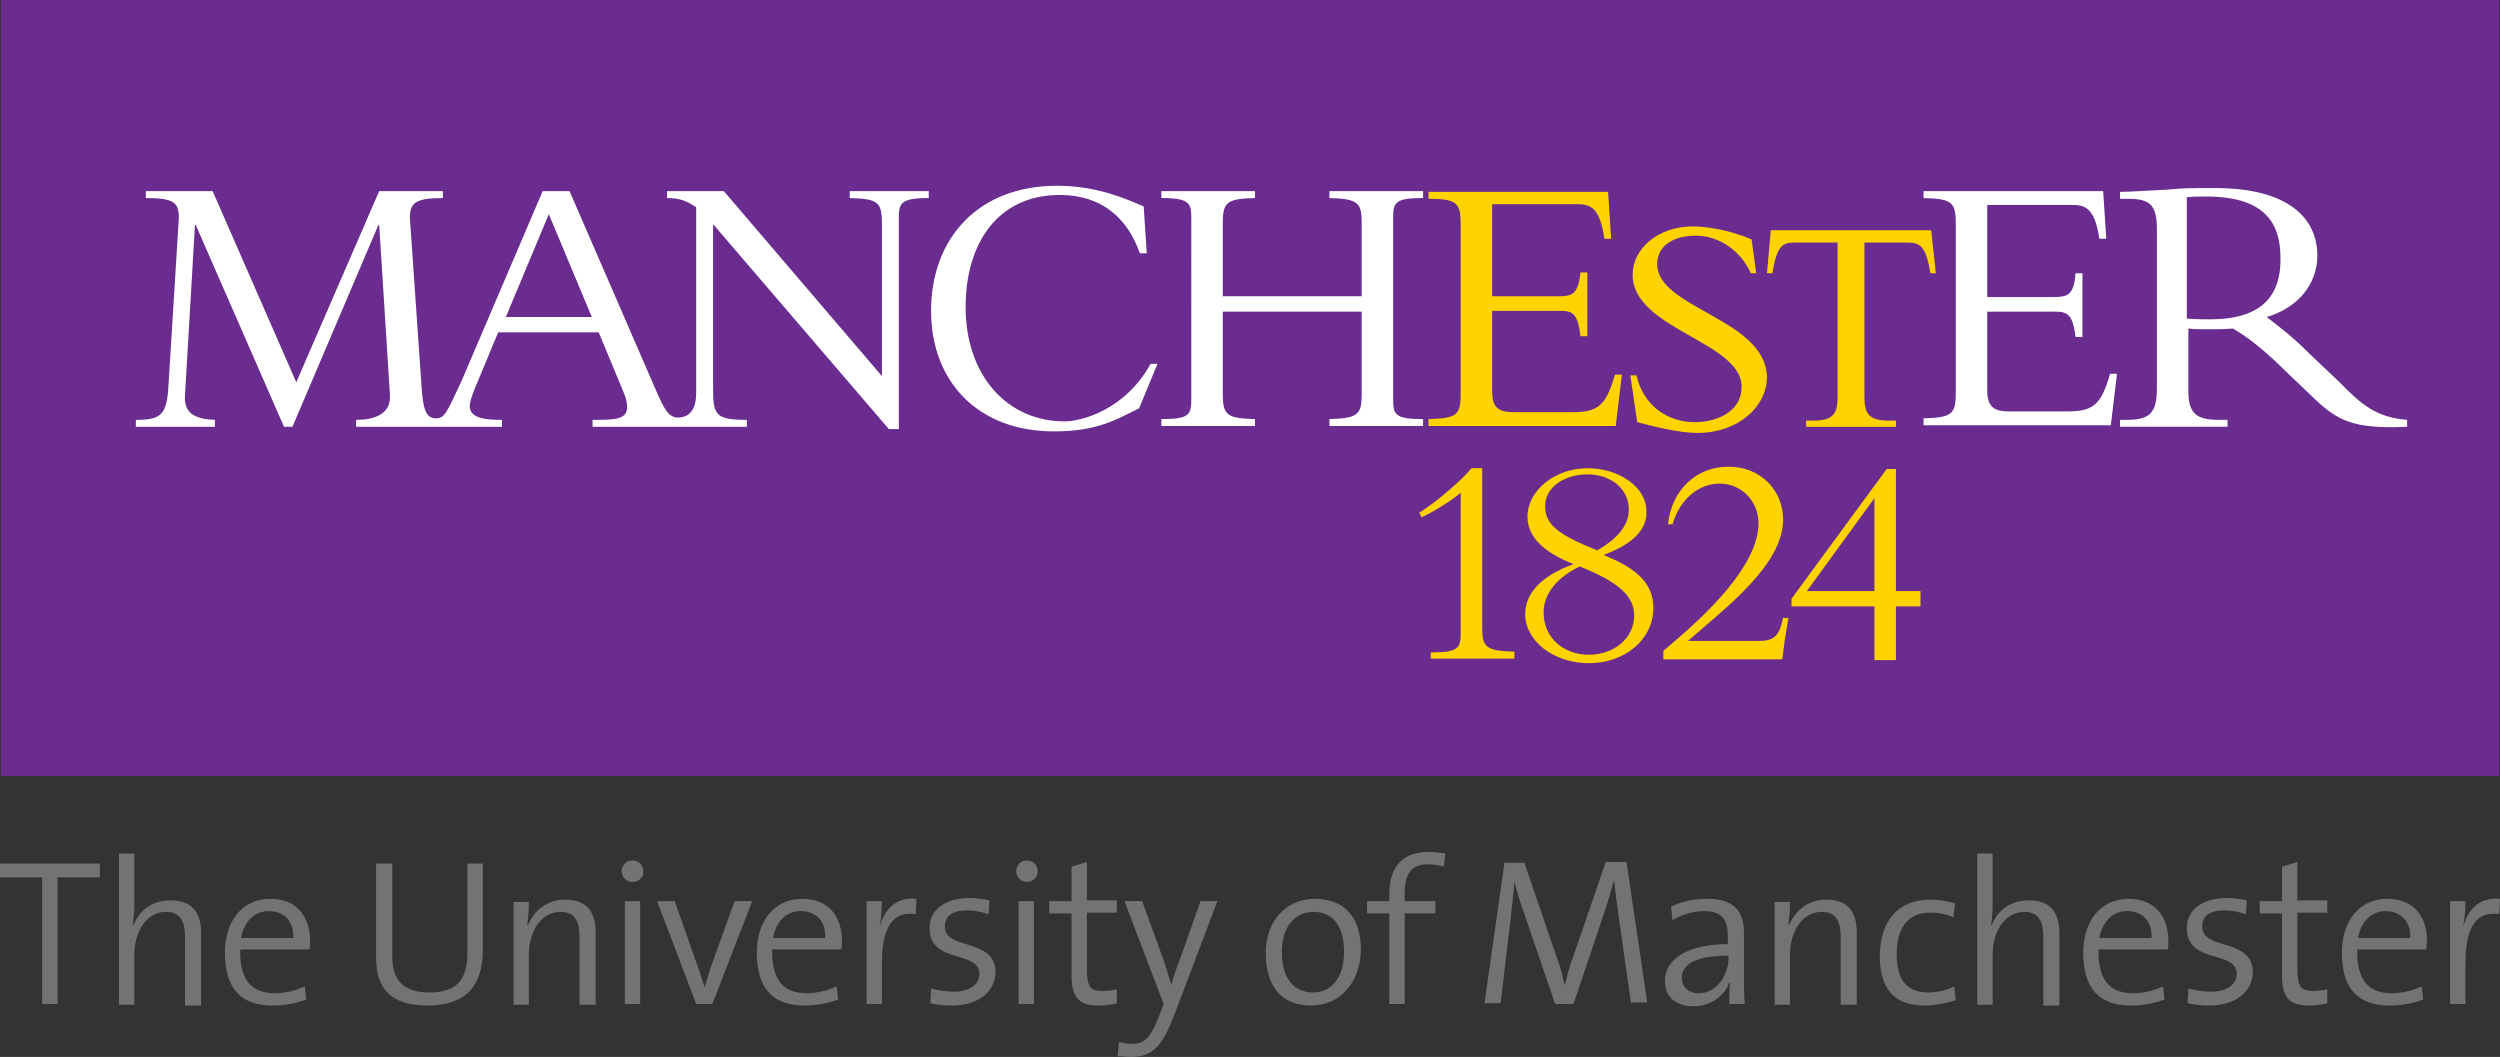 <?xml version="1.0" encoding="UTF-8"?>
<!-- Generator: Adobe Illustrator 18.0.0, SVG Export Plug-In . SVG Version: 6.00 Build 0)  -->
<!DOCTYPE svg PUBLIC "-//W3C//DTD SVG 1.1//EN" "http://www.w3.org/Graphics/SVG/1.1/DTD/svg11.dtd">
<svg version="1.1" id="Layer_1" xmlns="http://www.w3.org/2000/svg" xmlns:xlink="http://www.w3.org/1999/xlink" x="0px" y="0px" viewBox="0 0 325.7 137.7" width="486.342" height="205.617" enable-background="new 0 0 325.7 137.7" xml:space="preserve">

<rect x="0" y="0" width="325.7" height="137.7" fill="#333333" stroke="none"/>

<rect x="0.1" y="0" fill="#6B2C90" width="325.5" height="101.1"/>

<path fill="#FFD300" d="M215.9,34.4c0-2.3,2-3.7,5-3.7c3.1,0,5.9,2,7.2,4.9h0.7l-0.6-4.4c-1.5-0.7-4.8-1.7-7.7-1.7   c-4.5,0-7.8,2.9-7.8,6.3c0,7.1,14.2,8.7,14.2,14.6c0,3.2-3.2,4.6-6.1,4.6c-3.5,0-6.7-2.1-7.6-6.1h-0.8l0.9,6.1   c2.3,0.6,5.4,1.4,7.9,1.4c5.2,0,9-3.4,9-7.3C230,41.5,215.9,40.2,215.9,34.4 M230.7,30h20.9l0.6,5.6h-0.7c-0.6-3.6-1.4-4-3-4h-5.6   v20.2c0,2.2,0.7,3,3.2,3h0.9v0.8h-11.7v-0.8h0.9c2.5,0,3.2-0.8,3.2-3V31.6h-5.6c-1.6,0-2.3,0.4-2.9,4h-0.7L230.7,30z M209,31   c-0.6-4.1-1.9-4.4-3.6-4.4h-11v12h8.6c1.8,0,2.6-0.2,2.9-3.1h0.9v8.3h-0.9c-0.4-3.5-1.3-3.3-3.4-3.3h-8.1v10.5c0,2.3,1,2.7,2.9,2.7   h7.4c3.4,0,4.5-0.7,5.7-4.9h0.9l-0.8,6.7h-24.4v-0.9c3.9-0.1,4.2-0.6,4.2-3.6l0-21.5c0-3-0.3-3.6-4.2-3.6v-0.9l23.4,0l0.4,6.1H209z    M233,80.5h-0.7c-0.5,2.4-1.2,3-3.2,3h-9.2c4.9-4.3,12.4-9.9,12.4-15.8c0-3.9-3-6.9-7.1-6.9c-4.2,0-7.4,3-7.9,7.5h0.6   c0.9-3.2,3.4-5.3,6.1-5.3c2.9,0,5.1,2.3,5.1,5.2c0,7-11.4,15.6-12.4,16.6v1.1h15.5l0,0v0h0l0.3-2.4h0L233,80.5z M186.4,85.9V85   c3.7,0,3.9-0.6,3.9-2.6h0V64.2c-1.3,1.1-3.6,2.5-5.1,3.2l-0.3-0.6c2.4-1.5,5.8-4.5,6.8-5.8h1.4v20.8c0,2.5,0.5,3,4.2,3.1v0.9H186.4z    M233.4,78.9V78l12.4-16.9h1.2v15.9h3.2v2h-3.2v7h-2.8v-7H233.4 M244.2,64.9l-8.8,12.1h8.8V64.9z M208.9,72.3   c4.5,1.8,6.5,3.8,6.5,6.9c0,4.1-3.7,7.2-8.4,7.2c-4.6,0-8.3-2.9-8.3-6.4c0-2.7,2.1-5,6.3-6.5c-4-1.6-6-3.6-6-6.2   c0-3.4,3.6-6.3,7.8-6.3s7.7,2.5,7.7,5.6C214.6,69,212.7,70.9,208.9,72.3 M205.8,73.8c-2.9,1.4-4.7,3.5-4.7,6c0,3.3,2.6,5.5,5.9,5.5   c3.2,0,5.9-2.1,5.9-5.1C212.9,77.6,210.8,75.8,205.8,73.8 M206.8,61.8c-3,0-5.5,1.7-5.5,4.1c0,2.2,1.2,3.6,6.8,5.8   c2.4-1.4,4.1-3.1,4.1-5.3C212.2,63.6,209.8,61.8,206.8,61.8z"/>

<path fill="#FFFFFF" d="M274.4,31l-0.4-6.1l-23.4,0v0.9c3.9,0.1,4.2,0.6,4.2,3.6l0,21.5c0,3-0.3,3.5-4.2,3.6v0.9h24.4l0.8-6.7h-0.9   c-1.2,4.2-2.3,4.9-5.7,4.9h-7.4c-1.8,0-2.9-0.4-2.9-2.7V40.6h8.1c2,0,3-0.2,3.4,3.3h0.9v-8.3h-0.9c-0.2,2.9-1.1,3.1-2.9,3.1h-8.6   v-12h11c1.7,0,3,0.3,3.6,4.4H274.4 M110.7,24.9v0.9c3.9,0.1,4.2,0.6,4.2,3.6v19.6L94.3,24.9h-7.4v0.9c1.7,0,2.6,0.4,3.8,1.2v24.2   c0,1.9-0.7,3.2-2.4,3.2c-1.3,0-1.9-1.5-2.6-3L74.2,24.9h-3.5L60.1,49.7c-1.9,4.1-2.2,4.8-3.3,4.8c-1.3,0-1.7-1.1-1.9-4.4l-1.5-21.7   c0-1.9,0.6-2.6,4.3-2.6v-0.9h-8.3L38.6,49.8L27.7,24.9H19v0.9c3.7,0,4.3,0.6,4.3,2.6L22,49.4c-0.2,4.5-0.7,5.3-4.3,5.3v0.9H28v-0.9   c-2.2-0.1-4.1-0.6-3.9-3.2l1.3-22.2h0.1L37,55.6h1.1l11.2-26.3h0.1l1.4,22.1c0.2,2.6-2.1,3.3-4.4,3.3v0.9h19v-0.9h-0.2   c-2.7,0-4-0.5-4-1.8c0-0.7,0.6-2.2,1-3.1l2.7-6.5H78l3.2,7.7c0.2,0.5,0.5,1.2,0.5,2c0,1.4-1,1.7-3.8,1.7h-0.7v0.9h20.1v-0.9   c-4.2,0-4.4-0.7-4.4-4.3V29.2l22.9,26.7h1.3V28.4c0-1.9,0.2-2.6,3.9-2.6v-0.9H110.7z M65.9,41.3l5.6-13.4l5.6,13.4H65.9z    M185.4,54.6v0.9h-12.2v-0.9c3.7-0.1,4.2-0.6,4.2-3.2V40.6h-18.1V51l0,0c0,3,0.3,3.5,4.2,3.6v0.9h-12.2v-0.9c3.7,0,3.9-0.6,3.9-2.6   h0V28.4l0,0c0-1.9-0.2-2.6-3.9-2.6v-0.9h12.2v0.9c-3.9,0.1-4.2,0.6-4.2,3.6h0l0,9.2h18.1l0-9.6c0-2.6-0.5-3.1-4.2-3.2v-0.9h12.2v0.9   c-3.7,0-3.9,0.6-3.9,2.6l0,0v23.6l0,0C181.5,54,181.7,54.6,185.4,54.6z M137.7,24.2c5.2,0,9,1.7,11.3,2.7l0.4,6.1h-0.9   c-1.6-4.6-5-7.6-10.4-7.6c-8.2,0-12.3,6.4-12.3,14.6c0,8.9,5.4,14.9,12.9,14.9c2.2,0,7.9-1.5,11.2-7.5h0.9l-2.4,5.8   c-2.9,1.4-5.3,3-11.1,3c-10,0-16-6.6-16-15.7C121.3,31.1,127.4,24.2,137.7,24.2z M304.8,49.8l-3.9-3.7c-2.3-2.3-3.8-3.4-5.6-4.8   c4.1-1.2,6.6-4.3,6.6-8c0-5.1-4.1-8.8-13.3-8.8c-3.2,0-4.2,0-6.2,0.2c-2,0.1-5.1,0.3-6.2,0.3v0.9h1.1c2.9,0,3.7,0.9,3.7,4v20.7   c0,3.3-1,4.1-4,4.1h-0.8v0.9h14v-0.9h-1.1c-2.8,0-4-0.7-4-3.7v-8.2c0.8,0.1,1.4,0.1,2.5,0.1c1.3,0,2.1,0,3.3-0.1   c3.8,2.2,6.7,5.5,8.5,7.1c4.5,4.3,5.6,6.1,14.2,5.7v-0.9C309.7,54.4,307.7,52.8,304.8,49.8z M288,41.6c-1.1,0-1.9,0-3.1-0.1V25.7   c0.9-0.1,1.5-0.1,2.5-0.1c7.6,0,9.7,3.4,9.7,8C297.2,39.5,293.5,41.6,288,41.6z M304.8,49.8l-3.9-3.7c-2.3-2.3-3.8-3.4-5.6-4.8   c4.1-1.2,6.6-4.3,6.6-8c0-5.1-4.1-8.8-13.3-8.8c-3.2,0-4.2,0-6.2,0.2c-2,0.1-5.1,0.3-6.2,0.3v0.9h1.1c2.9,0,3.7,0.9,3.7,4v20.7   c0,3.3-1,4.1-4,4.1h-0.8v0.9h14v-0.9h-1.1c-2.8,0-4-0.7-4-3.7v-8.2c0.8,0.1,1.4,0.1,2.5,0.1c1.3,0,2.1,0,3.3-0.1   c3.8,2.2,6.7,5.5,8.5,7.1c4.5,4.3,5.6,6.1,14.2,5.7v-0.9C309.7,54.4,307.7,52.8,304.8,49.8z M288,41.6c-1.1,0-1.9,0-3.1-0.1V25.7   c0.9-0.1,1.5-0.1,2.5-0.1c7.6,0,9.7,3.4,9.7,8C297.2,39.5,293.5,41.6,288,41.6z"/>

<polyline fill="#737373" points="7.5,114.3 7.5,130.8 5.5,130.8 5.5,114.3 0,114.3 0,112.5 13,112.5 13,114.3 7.5,114.3 "/>

<path fill="#737373" d="M24.1,130.8v-8.7c0-2.1-0.6-3.3-2.5-3.3c-2.4,0-4.1,2.4-4.1,5.6v6.5h-2v-19.7h2v6.6c0,0.9-0.1,2-0.2,2.7   l0.1,0c0.8-2,2.5-3.2,4.8-3.2c3.1,0,4,1.9,4,4.3v9.4H24.1"/>

<path fill="#737373" d="M35,118.7c-1.9,0-3.2,1.4-3.6,3.5h6.8C38.3,120.1,37.1,118.7,35,118.7 M40.3,123.7h-9   c-0.1,4,1.5,5.7,4.5,5.7c1.4,0,2.9-0.4,3.9-0.9l0.2,1.7c-1.2,0.5-2.8,0.8-4.4,0.8c-4.1,0-6.2-2.2-6.2-6.9c0-4,2.2-7,5.9-7   c3.7,0,5.2,2.6,5.2,5.5C40.4,122.9,40.4,123.3,40.3,123.7z"/>

<path fill="#737373" d="M55.7,131c-5.7,0-6.7-3.2-6.7-6.3v-12.2h2.1v12c0,2.6,0.9,4.8,4.8,4.8c3.4,0,5-1.4,5-5.3v-11.5h2v11.3   C62.9,128.6,60.5,131,55.7,131"/>

<path fill="#737373" d="M75.5,130.8v-8.7c0-2.1-0.6-3.3-2.5-3.3c-2.4,0-4.1,2.4-4.1,5.6v6.5h-2v-13.4h2c0,0.9-0.1,2.2-0.2,3l0.1,0   c0.8-1.9,2.5-3.3,4.8-3.3c3.1,0,4,1.9,4,4.3v9.4H75.5"/>

<path fill="#737373" d="M81.4,130.8v-13.4h2v13.4H81.4 M82.4,114.9c-0.8,0-1.4-0.6-1.4-1.4c0-0.8,0.6-1.4,1.4-1.4   c0.8,0,1.4,0.6,1.4,1.4C83.9,114.3,83.2,114.9,82.4,114.9z"/>

<path fill="#737373" d="M92.8,130.8h-2.1l-5.1-13.4h2.3l3.1,8.8c0.3,0.8,0.5,1.6,0.8,2.4h0c0.2-0.7,0.5-1.5,0.7-2.3l3.2-8.9H98   L92.8,130.8"/>

<path fill="#737373" d="M104.3,118.7c-1.9,0-3.2,1.4-3.6,3.5h6.8C107.6,120.1,106.4,118.7,104.3,118.7 M109.6,123.7h-9   c-0.1,4,1.5,5.7,4.5,5.7c1.4,0,2.9-0.4,3.9-0.9l0.2,1.7c-1.2,0.5-2.8,0.8-4.4,0.8c-4.1,0-6.2-2.2-6.2-6.9c0-4,2.2-7,5.9-7   c3.7,0,5.2,2.6,5.2,5.5C109.7,122.9,109.7,123.3,109.6,123.7z"/>

<path fill="#737373" d="M119.3,119.1c-3-0.5-4.4,1.8-4.4,6.3v5.4h-2v-13.4h2c0,0.9-0.1,2.2-0.3,3.4l0,0c0.5-2,1.9-4,4.8-3.7   L119.3,119.1"/>

<path fill="#737373" d="M124,131c-1,0-2-0.1-2.8-0.3l0.1-1.9c0.9,0.2,1.9,0.4,3,0.4c1.9,0,3.3-0.9,3.3-2.3c0-3.2-6.5-1.2-6.5-6   c0-2.2,1.8-3.9,5.2-3.9c0.8,0,1.8,0.1,2.6,0.3l-0.1,1.8c-0.9-0.3-1.9-0.5-2.8-0.5c-2,0-2.9,0.8-2.9,2.1c0,3.2,6.6,1.4,6.6,6   C129.6,129.2,127.5,131,124,131"/>

<path fill="#737373" d="M132.7,130.8v-13.4h2v13.4H132.7 M133.8,114.9c-0.8,0-1.4-0.6-1.4-1.4c0-0.8,0.6-1.4,1.4-1.4   c0.8,0,1.4,0.6,1.4,1.4C135.2,114.3,134.5,114.9,133.8,114.9z"/>

<path fill="#737373" d="M143.1,131c-2.7,0-3.5-1.2-3.5-4V119h-2.9v-1.6h2.9v-4.5l2-0.6v5h3.9v1.6h-3.9v7.2c0,2.4,0.4,3,2,3   c0.7,0,1.4-0.1,1.9-0.2v1.8C144.9,130.9,144,131,143.1,131"/>

<path fill="#737373" d="M153,132.2c-1.6,4.1-2.8,5.5-5.7,5.5c-0.5,0-1.2-0.1-1.7-0.1l0.2-1.9c0.5,0.2,1.1,0.3,1.7,0.3   c1.6,0,2.4-0.8,3.5-3.6l0.6-1.6l-5.1-13.4h2.3l2.8,7.7c0.4,1.2,0.7,2.2,1,3.2h0c0.2-0.9,0.8-2.5,1.4-4.1l2.4-6.8h2.2L153,132.2"/>

<path fill="#737373" d="M171.1,118.8c-2.1,0-4.1,1.6-4.1,5.2c0,3.4,1.5,5.3,4.1,5.3c2.1,0,4-1.6,4-5.3   C175.1,120.7,173.7,118.8,171.1,118.8 M170.8,131c-3.6,0-5.9-2.2-5.9-6.9c0-3.8,2.4-7,6.4-7c3.3,0,6,1.8,6,6.7   C177.2,127.9,174.7,131,170.8,131z"/>

<path fill="#737373" d="M188.1,112.9c-0.7-0.2-1.4-0.3-2.1-0.3c-2.1,0-3,1.2-3,3.8v1h4v1.6h-4v11.8h-2V119h-2.9v-1.6h2.9v-0.9   c0-3.8,1.9-5.5,5.1-5.5c0.8,0,1.5,0.1,2.2,0.2L188.1,112.9"/>

<path fill="#737373" d="M212.5,130.8l-1.6-11.3c-0.3-2.2-0.5-3.6-0.6-4.6h-0.1c-0.2,0.8-0.5,1.8-0.9,3.1l-4.3,12.8h-2.4l-4.1-12   c-0.5-1.3-0.9-2.8-1.2-3.9h0c-0.1,1.5-0.3,2.9-0.5,4.8l-1.3,11h-2.1l2.6-18.3h2.6l4.2,12.3c0.5,1.3,0.8,2.5,1,3.5h0.1   c0.3-1.2,0.5-2.1,1-3.4l4.3-12.5h2.7l2.7,18.3H212.5"/>

<path fill="#737373" d="M225.2,124.5c-5.1,0-6.1,1.6-6.1,2.9c0,1.2,0.9,2,2.2,2c2.4,0,3.9-2.4,3.9-4.7V124.5 M225.3,130.8   c0-1,0-2.1,0.1-2.8h-0.1c-0.6,1.7-2.4,3.1-4.7,3.1c-2.1,0-3.7-1.1-3.7-3.3c0-2.8,2.9-4.8,8.2-4.8v-1.1c0-2-0.7-3.2-3.1-3.2   c-1.3,0-2.9,0.4-4.1,1.2l-0.2-1.8c1.3-0.6,2.8-1,4.7-1c3.7,0,4.8,1.8,4.8,4.4v5.3c0,1.3,0,2.8,0.1,4H225.3z"/>

<path fill="#737373" d="M239.8,130.8v-8.7c0-2.1-0.6-3.3-2.5-3.3c-2.4,0-4.1,2.4-4.1,5.6v6.5h-2v-13.4h2c0,0.9-0.1,2.2-0.2,3l0.1,0   c0.8-1.9,2.5-3.3,4.8-3.3c3.1,0,4,1.9,4,4.3v9.4H239.8"/>

<path fill="#737373" d="M250.7,131c-3,0-5.8-1.3-5.8-6.4c0-4.4,2.2-7.4,6.6-7.4c1.1,0,2.2,0.2,3.2,0.5l-0.2,1.8   c-0.9-0.4-1.9-0.6-3.1-0.6c-2.9,0-4.3,2.1-4.3,5.4c0,2.8,0.9,5,4.1,5c1.2,0,2.5-0.3,3.4-0.8l0.2,1.8   C253.8,130.6,252.4,131,250.7,131"/>

<path fill="#737373" d="M266.2,130.8v-8.7c0-2.1-0.6-3.3-2.5-3.3c-2.4,0-4.1,2.4-4.1,5.6v6.5h-2v-19.7h2v6.6c0,0.9-0.1,2-0.2,2.7   l0.1,0c0.8-2,2.5-3.2,4.8-3.2c3.1,0,4,1.9,4,4.3v9.4H266.2"/>

<path fill="#737373" d="M277.1,118.7c-1.9,0-3.2,1.4-3.6,3.5h6.8C280.4,120.1,279.2,118.7,277.1,118.7 M282.4,123.7h-9   c-0.1,4,1.5,5.7,4.5,5.7c1.4,0,2.9-0.4,3.9-0.9l0.2,1.7c-1.2,0.5-2.8,0.8-4.4,0.8c-4.1,0-6.2-2.2-6.2-6.9c0-4,2.2-7,5.9-7   c3.7,0,5.2,2.6,5.2,5.5C282.5,122.9,282.5,123.3,282.4,123.7z"/>

<path fill="#737373" d="M287.8,131c-1,0-2-0.1-2.8-0.3l0.1-1.9c0.9,0.2,1.9,0.4,3,0.4c1.9,0,3.3-0.9,3.3-2.3c0-3.2-6.5-1.2-6.5-6   c0-2.2,1.8-3.9,5.2-3.9c0.8,0,1.8,0.1,2.6,0.3l-0.1,1.8c-0.9-0.3-1.9-0.5-2.8-0.5c-2,0-2.9,0.8-2.9,2.1c0,3.2,6.6,1.4,6.6,6   C293.4,129.2,291.3,131,287.8,131"/>

<path fill="#737373" d="M300.8,131c-2.7,0-3.5-1.2-3.5-4V119h-2.9v-1.6h2.9v-4.5l2-0.6v5h3.9v1.6h-3.9v7.2c0,2.4,0.4,3,2,3   c0.7,0,1.4-0.1,1.9-0.2v1.8C302.6,130.9,301.6,131,300.8,131"/>

<path fill="#737373" d="M310.8,118.7c-1.9,0-3.2,1.4-3.6,3.5h6.8C314.1,120.1,312.8,118.7,310.8,118.7 M316.1,123.7h-9   c-0.1,4,1.5,5.7,4.5,5.7c1.4,0,2.9-0.4,3.9-0.9l0.2,1.7c-1.2,0.5-2.8,0.8-4.4,0.8c-4.1,0-6.2-2.2-6.2-6.9c0-4,2.2-7,5.9-7   c3.7,0,5.2,2.6,5.2,5.5C316.1,122.9,316.1,123.3,316.1,123.7z"/>

<path fill="#737373" d="M325.6,119.1c-3-0.5-4.4,1.8-4.4,6.3v5.4h-2v-13.4h2c0,0.9-0.1,2.2-0.3,3.4l0,0c0.5-2,1.9-4,4.8-3.7   L325.6,119.1"/>

</svg>